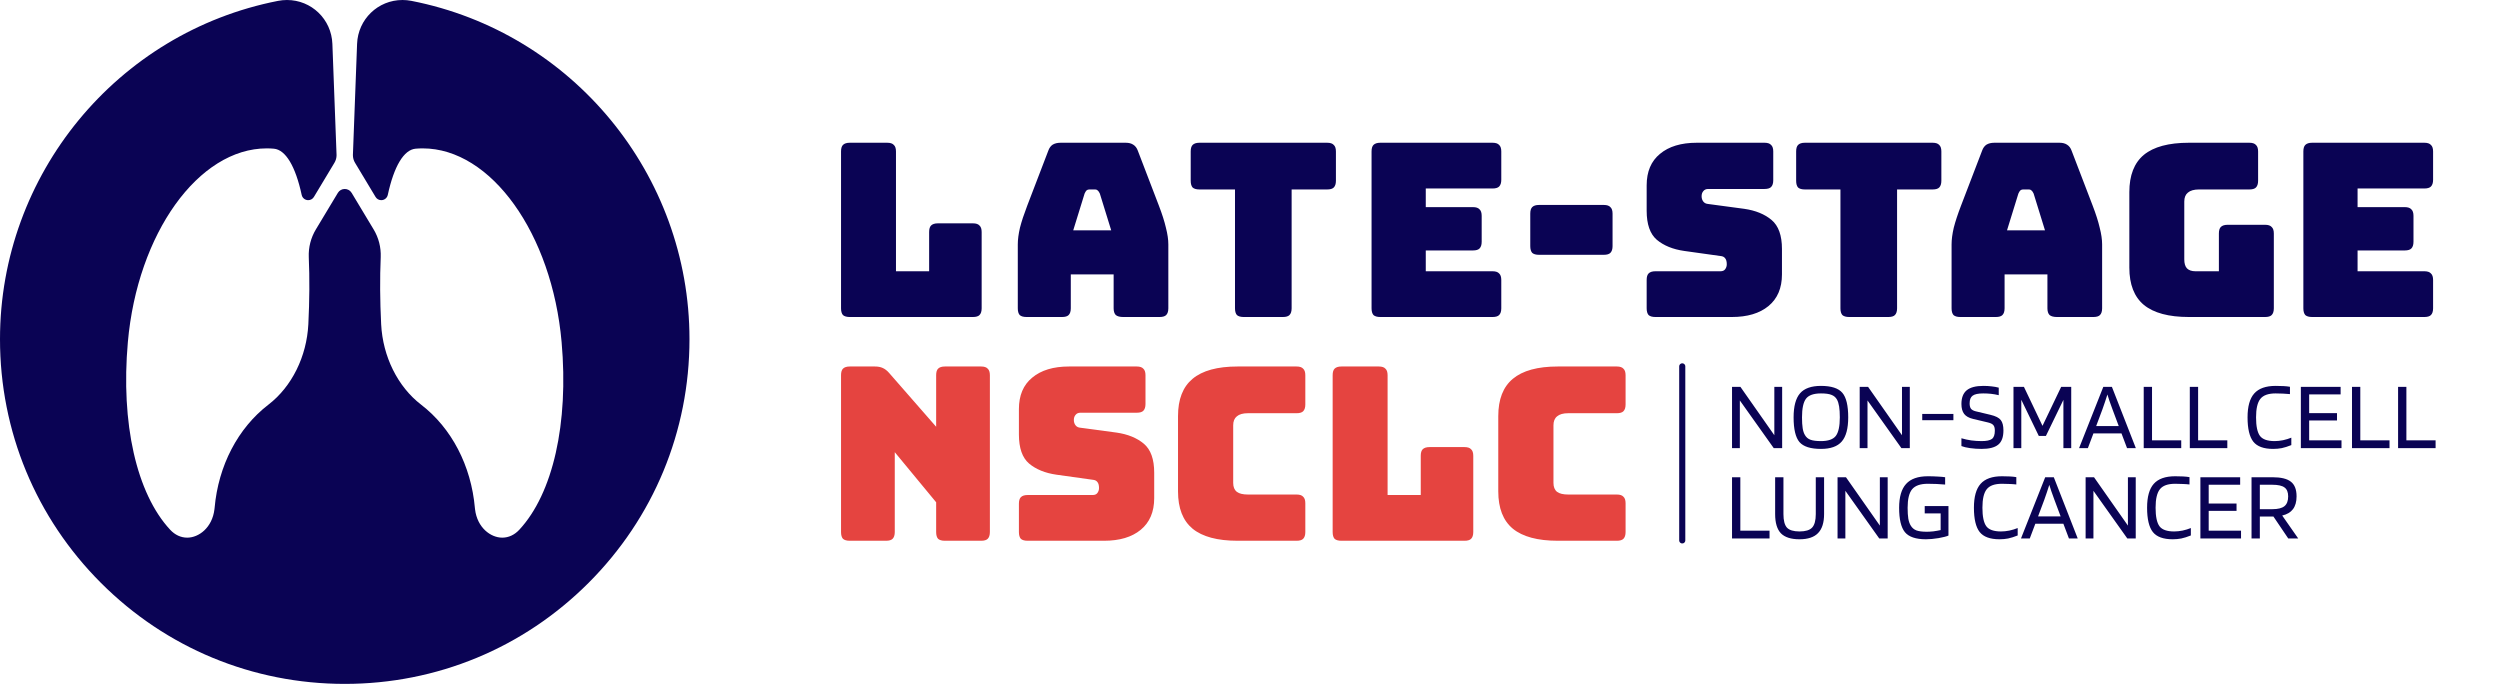 <svg width="581" height="159" viewBox="0 0 581 159" fill="none" xmlns="http://www.w3.org/2000/svg">
<path d="M414.171 89.909V104.145H412.219L404.34 93.065V104.145H402.523V89.909H404.476L412.355 101.148V89.909H414.171ZM429.525 96.993C429.525 99.581 429.026 101.451 428.027 102.601C427.043 103.751 425.431 104.327 423.19 104.327C420.784 104.327 419.119 103.797 418.195 102.737C417.287 101.663 416.833 99.748 416.833 96.993C416.833 94.42 417.332 92.558 418.331 91.407C419.33 90.257 420.95 89.682 423.19 89.682C425.597 89.682 427.255 90.219 428.163 91.294C429.071 92.353 429.525 94.253 429.525 96.993ZM419.467 101.103C419.754 101.617 420.178 101.98 420.738 102.192C421.298 102.404 422.116 102.51 423.19 102.51C424.871 102.51 426.021 102.109 426.642 101.307C427.262 100.489 427.572 99.052 427.572 96.993C427.572 95.964 427.519 95.124 427.414 94.473C427.308 93.807 427.141 93.269 426.914 92.861C426.626 92.346 426.203 91.983 425.642 91.771C425.098 91.544 424.28 91.43 423.19 91.43C421.495 91.43 420.337 91.839 419.716 92.656C419.096 93.474 418.786 94.919 418.786 96.993C418.786 98.022 418.839 98.87 418.944 99.536C419.05 100.187 419.224 100.709 419.467 101.103ZM443.839 89.909V104.145H441.886L434.007 93.065V104.145H432.191V89.909H434.144L442.022 101.148V89.909H443.839ZM453.97 96.198V97.651H446.727V96.198H453.97ZM461.987 98.174L458.536 97.356C457.583 97.129 456.894 96.743 456.47 96.198C456.046 95.638 455.834 94.866 455.834 93.882C455.834 92.444 456.243 91.385 457.06 90.704C457.893 90.022 459.179 89.682 460.92 89.682C461.647 89.682 462.298 89.72 462.873 89.795C463.463 89.856 464.008 89.954 464.508 90.091V91.839C463.872 91.687 463.266 91.582 462.691 91.521C462.116 91.46 461.518 91.43 460.897 91.43C459.732 91.43 458.915 91.604 458.445 91.952C457.976 92.285 457.741 92.883 457.741 93.746C457.741 94.291 457.847 94.707 458.059 94.995C458.286 95.267 458.65 95.464 459.149 95.585L462.578 96.403C463.789 96.69 464.591 97.099 464.984 97.629C465.393 98.143 465.597 98.945 465.597 100.035C465.597 101.594 465.189 102.699 464.371 103.35C463.569 104.001 462.29 104.327 460.534 104.327C459.611 104.327 458.718 104.266 457.855 104.145C457.007 104.024 456.334 103.865 455.834 103.668V101.852C456.546 102.064 457.302 102.23 458.105 102.351C458.907 102.457 459.717 102.51 460.534 102.51C461.669 102.51 462.464 102.344 462.918 102.011C463.372 101.678 463.599 101.034 463.599 100.081C463.599 99.49 463.486 99.067 463.259 98.809C463.047 98.537 462.623 98.325 461.987 98.174ZM481.353 89.909V104.145H479.536V92.929L475.472 101.307H473.815L469.75 92.906V104.145H467.934V89.909H470.363L474.677 98.968L479.014 89.909H481.353ZM485.221 104.145H483.177L488.808 89.909H490.806L496.369 104.145H494.325L493.031 100.717H486.515L485.221 104.145ZM489.762 91.68C489.61 92.21 489.429 92.77 489.217 93.36C489.02 93.95 488.816 94.541 488.604 95.131L487.151 99.014H492.395L490.942 95.131C490.64 94.299 490.397 93.625 490.216 93.11C490.049 92.596 489.898 92.119 489.762 91.68ZM506.919 102.329V104.145H498.2V89.909H500.13V102.329H506.919ZM517.629 102.329V104.145H508.91V89.909H510.84V102.329H517.629ZM528.621 102.51C529.242 102.51 529.893 102.442 530.574 102.306C531.27 102.155 531.913 101.958 532.504 101.716V103.441C531.671 103.774 530.929 104.009 530.279 104.145C529.643 104.266 528.977 104.327 528.281 104.327C526.101 104.327 524.564 103.767 523.671 102.646C522.778 101.511 522.332 99.627 522.332 96.993C522.332 94.465 522.846 92.618 523.876 91.453C524.92 90.272 526.578 89.682 528.848 89.682C529.544 89.682 530.165 89.697 530.71 89.727C531.255 89.757 531.747 89.811 532.186 89.886V91.589C531.656 91.528 531.119 91.491 530.574 91.475C530.044 91.445 529.469 91.43 528.848 91.43C527.153 91.43 525.972 91.854 525.306 92.702C524.64 93.534 524.307 94.965 524.307 96.993C524.307 99.052 524.61 100.489 525.215 101.307C525.821 102.109 526.956 102.51 528.621 102.51ZM544.165 102.329V104.145H534.719V89.909H543.96V91.657H536.649V96.017H543.12V97.719H536.649V102.329H544.165ZM555.323 102.329V104.145H546.604V89.909H548.534V102.329H555.323ZM566.032 102.329V104.145H557.314V89.909H559.244V102.329H566.032ZM411.242 123.329V125.145H402.523V110.909H404.453V123.329H411.242ZM421.988 119.469V110.909H423.918V119.469C423.918 121.467 423.449 122.943 422.51 123.896C421.587 124.85 420.149 125.327 418.196 125.327C416.228 125.327 414.79 124.865 413.882 123.942C412.989 123.003 412.542 121.512 412.542 119.469V110.909H414.472V119.469C414.472 120.967 414.745 122.019 415.29 122.625C415.85 123.215 416.819 123.51 418.196 123.51C419.589 123.51 420.565 123.215 421.125 122.625C421.7 122.019 421.988 120.967 421.988 119.469ZM438.695 110.909V125.145H436.742L428.863 114.065V125.145H427.047V110.909H429L436.878 122.148V110.909H438.695ZM451.006 119.31H447.305V117.607H452.822V124.464C452.399 124.661 451.642 124.857 450.552 125.054C449.462 125.236 448.471 125.327 447.578 125.327C445.231 125.327 443.604 124.774 442.696 123.669C441.803 122.564 441.356 120.68 441.356 118.016C441.356 115.503 441.894 113.656 442.968 112.476C444.043 111.28 445.731 110.682 448.032 110.682C448.819 110.682 449.568 110.705 450.279 110.75C451.006 110.78 451.596 110.833 452.05 110.909V112.612C451.445 112.551 450.787 112.506 450.075 112.476C449.379 112.445 448.698 112.43 448.032 112.43C446.306 112.43 445.088 112.854 444.376 113.702C443.68 114.549 443.332 115.987 443.332 118.016C443.332 119.015 443.385 119.855 443.491 120.536C443.612 121.202 443.801 121.739 444.058 122.148C444.361 122.663 444.792 123.033 445.352 123.26C445.912 123.472 446.73 123.578 447.805 123.578C448.228 123.578 448.728 123.548 449.303 123.488C449.878 123.412 450.446 123.313 451.006 123.192V119.31ZM465.029 123.51C465.649 123.51 466.3 123.442 466.981 123.306C467.678 123.155 468.321 122.958 468.911 122.716V124.441C468.079 124.774 467.337 125.009 466.686 125.145C466.051 125.266 465.384 125.327 464.688 125.327C462.508 125.327 460.972 124.767 460.079 123.646C459.186 122.511 458.739 120.627 458.739 117.993C458.739 115.465 459.254 113.618 460.283 112.453C461.328 111.272 462.985 110.682 465.256 110.682C465.952 110.682 466.573 110.697 467.118 110.727C467.663 110.757 468.155 110.81 468.593 110.886V112.589C468.064 112.528 467.526 112.491 466.981 112.476C466.452 112.445 465.876 112.43 465.256 112.43C463.561 112.43 462.38 112.854 461.714 113.702C461.048 114.534 460.715 115.965 460.715 117.993C460.715 120.051 461.018 121.489 461.623 122.307C462.228 123.109 463.364 123.51 465.029 123.51ZM471.717 125.145H469.674L475.305 110.909H477.303L482.865 125.145H480.822L479.528 121.717H473.011L471.717 125.145ZM476.258 112.68C476.107 113.21 475.925 113.77 475.713 114.36C475.517 114.95 475.312 115.541 475.1 116.131L473.647 120.014H478.892L477.439 116.131C477.136 115.299 476.894 114.625 476.712 114.11C476.546 113.596 476.395 113.119 476.258 112.68ZM496.345 110.909V125.145H494.392L486.513 114.065V125.145H484.697V110.909H486.649L494.528 122.148V110.909H496.345ZM505.273 123.51C505.893 123.51 506.544 123.442 507.226 123.306C507.922 123.155 508.565 122.958 509.155 122.716V124.441C508.323 124.774 507.581 125.009 506.93 125.145C506.295 125.266 505.629 125.327 504.932 125.327C502.753 125.327 501.216 124.767 500.323 123.646C499.43 122.511 498.984 120.627 498.984 117.993C498.984 115.465 499.498 113.618 500.527 112.453C501.572 111.272 503.229 110.682 505.5 110.682C506.196 110.682 506.817 110.697 507.362 110.727C507.907 110.757 508.399 110.81 508.838 110.886V112.589C508.308 112.528 507.77 112.491 507.226 112.476C506.696 112.445 506.121 112.43 505.5 112.43C503.805 112.43 502.624 112.854 501.958 113.702C501.292 114.534 500.959 115.965 500.959 117.993C500.959 120.051 501.262 121.489 501.867 122.307C502.473 123.109 503.608 123.51 505.273 123.51ZM520.816 123.329V125.145H511.371V110.909H520.612V112.657H513.301V117.017H519.772V118.719H513.301V123.329H520.816ZM525.186 120.036V125.145H523.256V110.909H528.092C530.105 110.909 531.543 111.257 532.406 111.953C533.284 112.634 533.723 113.77 533.723 115.359C533.723 116.6 533.443 117.592 532.883 118.333C532.338 119.06 531.505 119.552 530.385 119.809L534.109 125.145H531.793L528.342 120.036H525.186ZM531.77 115.359C531.77 114.39 531.49 113.702 530.93 113.293C530.37 112.869 529.424 112.657 528.092 112.657H525.186V118.333H528.092C529.394 118.333 530.332 118.099 530.907 117.63C531.483 117.16 531.77 116.404 531.77 115.359Z" fill="#0A0354"/>
<path d="M226.112 73.672H197.482C196.77 73.672 196.245 73.522 195.907 73.222C195.607 72.885 195.457 72.36 195.457 71.647V35.199C195.457 34.487 195.607 33.98 195.907 33.681C196.245 33.343 196.77 33.174 197.482 33.174H206.2C206.913 33.174 207.419 33.343 207.719 33.681C208.057 33.98 208.225 34.487 208.225 35.199V63.041H215.931V53.929C215.931 53.217 216.081 52.711 216.381 52.411C216.719 52.073 217.244 51.904 217.956 51.904H226.112C226.824 51.904 227.331 52.073 227.63 52.411C227.968 52.711 228.137 53.217 228.137 53.929V71.647C228.137 72.36 227.968 72.885 227.63 73.222C227.331 73.522 226.824 73.672 226.112 73.672ZM252.059 44.986L249.416 53.536H258.246L255.603 44.986C255.453 44.649 255.284 44.405 255.097 44.255C254.947 44.105 254.759 44.03 254.534 44.03H253.128C252.903 44.03 252.697 44.105 252.509 44.255C252.359 44.405 252.209 44.649 252.059 44.986ZM248.853 71.647C248.853 72.36 248.684 72.885 248.347 73.222C248.047 73.522 247.541 73.672 246.828 73.672H238.56C237.848 73.672 237.323 73.522 236.985 73.222C236.685 72.885 236.535 72.36 236.535 71.647V56.798C236.535 55.673 236.704 54.379 237.041 52.917C237.416 51.455 237.979 49.748 238.729 47.798L243.622 35.03C243.847 34.393 244.185 33.924 244.635 33.624C245.122 33.324 245.741 33.174 246.491 33.174H261.621C262.334 33.174 262.915 33.324 263.365 33.624C263.852 33.924 264.209 34.393 264.434 35.03L269.327 47.798C270.077 49.748 270.621 51.455 270.958 52.917C271.333 54.379 271.521 55.673 271.521 56.798V71.647C271.521 72.36 271.352 72.885 271.015 73.222C270.715 73.522 270.208 73.672 269.496 73.672H261.003C260.253 73.672 259.69 73.522 259.315 73.222C258.978 72.885 258.809 72.36 258.809 71.647V63.773H248.853V71.647ZM298.15 73.672H289.038C288.325 73.672 287.8 73.522 287.463 73.222C287.163 72.885 287.013 72.36 287.013 71.647V44.03H278.745C278.032 44.03 277.507 43.88 277.17 43.58C276.87 43.242 276.72 42.718 276.72 42.005V35.199C276.72 34.487 276.87 33.98 277.17 33.681C277.507 33.343 278.032 33.174 278.745 33.174H308.443C309.155 33.174 309.662 33.343 309.962 33.681C310.299 33.98 310.468 34.487 310.468 35.199V42.005C310.468 42.718 310.299 43.242 309.962 43.58C309.662 43.88 309.155 44.03 308.443 44.03H300.175V71.647C300.175 72.36 300.006 72.885 299.668 73.222C299.368 73.522 298.862 73.672 298.15 73.672ZM346.874 73.672H320.775C320.063 73.672 319.538 73.522 319.2 73.222C318.9 72.885 318.75 72.36 318.75 71.647V35.199C318.75 34.487 318.9 33.98 319.2 33.681C319.538 33.343 320.063 33.174 320.775 33.174H346.874C347.586 33.174 348.092 33.343 348.392 33.681C348.73 33.98 348.899 34.487 348.899 35.199V41.78C348.899 42.492 348.73 43.017 348.392 43.355C348.092 43.655 347.586 43.805 346.874 43.805H331.35V48.136H342.318C343.03 48.136 343.536 48.305 343.836 48.642C344.174 48.942 344.343 49.448 344.343 50.161V56.179C344.343 56.892 344.174 57.417 343.836 57.754C343.536 58.054 343.03 58.204 342.318 58.204H331.35V63.041H346.874C347.586 63.041 348.092 63.21 348.392 63.548C348.73 63.848 348.899 64.354 348.899 65.066V71.647C348.899 72.36 348.73 72.885 348.392 73.222C348.092 73.522 347.586 73.672 346.874 73.672ZM357.66 59.217C356.947 59.217 356.423 59.067 356.085 58.767C355.785 58.429 355.635 57.904 355.635 57.192V49.655C355.635 48.942 355.785 48.436 356.085 48.136C356.423 47.798 356.947 47.63 357.66 47.63H372.734C373.447 47.63 373.953 47.798 374.253 48.136C374.59 48.436 374.759 48.942 374.759 49.655V57.192C374.759 57.904 374.59 58.429 374.253 58.767C373.953 59.067 373.447 59.217 372.734 59.217H357.66ZM402.484 73.672H384.71C383.998 73.672 383.473 73.522 383.135 73.222C382.835 72.885 382.685 72.36 382.685 71.647V65.066C382.685 64.354 382.835 63.848 383.135 63.548C383.473 63.21 383.998 63.041 384.71 63.041H399.841C400.328 63.041 400.685 62.891 400.909 62.592C401.172 62.254 401.303 61.86 401.303 61.41C401.303 60.773 401.172 60.304 400.909 60.004C400.685 59.704 400.328 59.535 399.841 59.498L391.404 58.317C388.779 57.942 386.66 57.079 385.048 55.729C383.473 54.379 382.685 52.13 382.685 48.98V43.074C382.685 39.886 383.717 37.449 385.779 35.762C387.841 34.037 390.691 33.174 394.329 33.174H410.078C410.79 33.174 411.296 33.343 411.596 33.681C411.934 33.98 412.103 34.487 412.103 35.199V41.893C412.103 42.605 411.934 43.13 411.596 43.468C411.296 43.767 410.79 43.917 410.078 43.917H396.972C396.485 43.917 396.11 44.086 395.847 44.424C395.585 44.724 395.454 45.117 395.454 45.605C395.454 46.092 395.585 46.505 395.847 46.842C396.11 47.18 396.485 47.367 396.972 47.405L405.353 48.53C407.978 48.905 410.097 49.767 411.709 51.117C413.321 52.467 414.128 54.717 414.128 57.867V63.773C414.128 66.96 413.078 69.416 410.978 71.141C408.915 72.828 406.084 73.672 402.484 73.672ZM438.855 73.672H429.743C429.031 73.672 428.506 73.522 428.168 73.222C427.868 72.885 427.718 72.36 427.718 71.647V44.03H419.45C418.737 44.03 418.212 43.88 417.875 43.58C417.575 43.242 417.425 42.718 417.425 42.005V35.199C417.425 34.487 417.575 33.98 417.875 33.681C418.212 33.343 418.737 33.174 419.45 33.174H449.148C449.861 33.174 450.367 33.343 450.667 33.681C451.004 33.98 451.173 34.487 451.173 35.199V42.005C451.173 42.718 451.004 43.242 450.667 43.58C450.367 43.88 449.861 44.03 449.148 44.03H440.88V71.647C440.88 72.36 440.711 72.885 440.374 73.222C440.074 73.522 439.568 73.672 438.855 73.672ZM469.072 44.986L466.428 53.536H475.259L472.615 44.986C472.465 44.649 472.296 44.405 472.109 44.255C471.959 44.105 471.771 44.03 471.546 44.03H470.14C469.915 44.03 469.709 44.105 469.522 44.255C469.372 44.405 469.222 44.649 469.072 44.986ZM465.866 71.647C465.866 72.36 465.697 72.885 465.359 73.222C465.059 73.522 464.553 73.672 463.841 73.672H455.572C454.86 73.672 454.335 73.522 453.997 73.222C453.697 72.885 453.547 72.36 453.547 71.647V56.798C453.547 55.673 453.716 54.379 454.054 52.917C454.429 51.455 454.991 49.748 455.741 47.798L460.635 35.03C460.86 34.393 461.197 33.924 461.647 33.624C462.134 33.324 462.753 33.174 463.503 33.174H478.634C479.346 33.174 479.927 33.324 480.377 33.624C480.865 33.924 481.221 34.393 481.446 35.03L486.339 47.798C487.089 49.748 487.633 51.455 487.971 52.917C488.346 54.379 488.533 55.673 488.533 56.798V71.647C488.533 72.36 488.364 72.885 488.027 73.222C487.727 73.522 487.221 73.672 486.508 73.672H478.015C477.265 73.672 476.702 73.522 476.327 73.222C475.99 72.885 475.821 72.36 475.821 71.647V63.773H465.866V71.647ZM526.414 73.672H508.696C504.009 73.672 500.521 72.735 498.234 70.86C495.984 68.985 494.859 66.097 494.859 62.198V44.649C494.859 40.749 495.984 37.861 498.234 35.987C500.521 34.112 504.009 33.174 508.696 33.174H522.758C523.47 33.174 523.976 33.343 524.276 33.681C524.614 33.98 524.783 34.487 524.783 35.199V42.005C524.783 42.718 524.614 43.242 524.276 43.58C523.976 43.88 523.47 44.03 522.758 44.03H511.058C509.896 44.03 509.033 44.274 508.471 44.761C507.908 45.211 507.627 45.905 507.627 46.842V60.285C507.627 61.223 507.833 61.916 508.246 62.367C508.696 62.816 509.352 63.041 510.215 63.041H515.67V54.267C515.67 53.554 515.82 53.048 516.12 52.748C516.458 52.411 516.983 52.242 517.695 52.242H526.414C527.126 52.242 527.632 52.411 527.932 52.748C528.27 53.048 528.439 53.554 528.439 54.267V71.647C528.439 72.36 528.27 72.885 527.932 73.222C527.632 73.522 527.126 73.672 526.414 73.672ZM563.425 73.672H537.326C536.614 73.672 536.089 73.522 535.751 73.222C535.451 72.885 535.301 72.36 535.301 71.647V35.199C535.301 34.487 535.451 33.98 535.751 33.681C536.089 33.343 536.614 33.174 537.326 33.174H563.425C564.137 33.174 564.643 33.343 564.943 33.681C565.281 33.98 565.45 34.487 565.45 35.199V41.78C565.45 42.492 565.281 43.017 564.943 43.355C564.643 43.655 564.137 43.805 563.425 43.805H547.9V48.136H558.869C559.581 48.136 560.087 48.305 560.387 48.642C560.725 48.942 560.894 49.448 560.894 50.161V56.179C560.894 56.892 560.725 57.417 560.387 57.754C560.087 58.054 559.581 58.204 558.869 58.204H547.9V63.041H563.425C564.137 63.041 564.643 63.21 564.943 63.548C565.281 63.848 565.45 64.354 565.45 65.066V71.647C565.45 72.36 565.281 72.885 564.943 73.222C564.643 73.522 564.137 73.672 563.425 73.672Z" fill="#0A0354"/>
<path d="M205.919 125.672H197.482C196.77 125.672 196.245 125.522 195.907 125.222C195.607 124.885 195.457 124.36 195.457 123.647V87.199C195.457 86.487 195.607 85.981 195.907 85.68C196.245 85.343 196.77 85.174 197.482 85.174H203.332C204.044 85.174 204.644 85.287 205.132 85.512C205.657 85.737 206.163 86.13 206.65 86.693L217.562 99.18V87.199C217.562 86.487 217.712 85.981 218.012 85.68C218.35 85.343 218.875 85.174 219.587 85.174H228.024C228.737 85.174 229.243 85.343 229.543 85.68C229.88 85.981 230.049 86.487 230.049 87.199V123.647C230.049 124.36 229.88 124.885 229.543 125.222C229.243 125.522 228.737 125.672 228.024 125.672H219.587C218.875 125.672 218.35 125.522 218.012 125.222C217.712 124.885 217.562 124.36 217.562 123.647V116.729L207.944 105.086V123.647C207.944 124.36 207.775 124.885 207.438 125.222C207.138 125.522 206.632 125.672 205.919 125.672ZM256.594 125.672H238.82C238.107 125.672 237.582 125.522 237.245 125.222C236.945 124.885 236.795 124.36 236.795 123.647V117.066C236.795 116.354 236.945 115.848 237.245 115.548C237.582 115.21 238.107 115.041 238.82 115.041H253.95C254.438 115.041 254.794 114.891 255.019 114.591C255.281 114.254 255.413 113.86 255.413 113.41C255.413 112.773 255.281 112.304 255.019 112.004C254.794 111.704 254.438 111.535 253.95 111.498L245.513 110.317C242.888 109.942 240.77 109.079 239.157 107.729C237.582 106.379 236.795 104.13 236.795 100.98V95.074C236.795 91.886 237.826 89.449 239.888 87.762C241.951 86.037 244.801 85.174 248.438 85.174H264.187C264.9 85.174 265.406 85.343 265.706 85.68C266.043 85.981 266.212 86.487 266.212 87.199V93.893C266.212 94.605 266.043 95.13 265.706 95.468C265.406 95.767 264.9 95.918 264.187 95.918H251.082C250.594 95.918 250.219 96.086 249.957 96.424C249.694 96.724 249.563 97.117 249.563 97.605C249.563 98.092 249.694 98.505 249.957 98.842C250.219 99.18 250.594 99.367 251.082 99.405L259.462 100.53C262.087 100.905 264.206 101.767 265.818 103.117C267.431 104.467 268.237 106.717 268.237 109.867V115.773C268.237 118.96 267.187 121.416 265.087 123.141C263.025 124.828 260.194 125.672 256.594 125.672ZM301.332 125.672H287.608C282.921 125.672 279.433 124.735 277.146 122.86C274.896 120.985 273.771 118.098 273.771 114.198V96.705C273.771 92.805 274.896 89.918 277.146 88.043C279.433 86.13 282.921 85.174 287.608 85.174H301.332C302.045 85.174 302.551 85.343 302.851 85.68C303.188 85.981 303.357 86.487 303.357 87.199V94.005C303.357 94.718 303.188 95.243 302.851 95.58C302.551 95.88 302.045 96.03 301.332 96.03H290.026C288.864 96.03 288.002 96.274 287.439 96.761C286.877 97.211 286.595 97.905 286.595 98.842V112.229C286.595 113.167 286.877 113.86 287.439 114.31C288.002 114.723 288.864 114.929 290.026 114.929H301.332C302.045 114.929 302.551 115.098 302.851 115.435C303.188 115.735 303.357 116.241 303.357 116.954V123.647C303.357 124.36 303.188 124.885 302.851 125.222C302.551 125.522 302.045 125.672 301.332 125.672ZM340.364 125.672H311.734C311.021 125.672 310.496 125.522 310.159 125.222C309.859 124.885 309.709 124.36 309.709 123.647V87.199C309.709 86.487 309.859 85.981 310.159 85.68C310.496 85.343 311.021 85.174 311.734 85.174H320.452C321.165 85.174 321.671 85.343 321.971 85.68C322.308 85.981 322.477 86.487 322.477 87.199V115.041H330.183V105.929C330.183 105.217 330.333 104.711 330.633 104.411C330.97 104.073 331.495 103.905 332.208 103.905H340.364C341.076 103.905 341.582 104.073 341.882 104.411C342.22 104.711 342.388 105.217 342.388 105.929V123.647C342.388 124.36 342.22 124.885 341.882 125.222C341.582 125.522 341.076 125.672 340.364 125.672ZM375.76 125.672H362.036C357.349 125.672 353.862 124.735 351.574 122.86C349.324 120.985 348.199 118.098 348.199 114.198V96.705C348.199 92.805 349.324 89.918 351.574 88.043C353.862 86.13 357.349 85.174 362.036 85.174H375.76C376.473 85.174 376.979 85.343 377.279 85.68C377.617 85.981 377.785 86.487 377.785 87.199V94.005C377.785 94.718 377.617 95.243 377.279 95.58C376.979 95.88 376.473 96.03 375.76 96.03H364.455C363.292 96.03 362.43 96.274 361.867 96.761C361.305 97.211 361.024 97.905 361.024 98.842V112.229C361.024 113.167 361.305 113.86 361.867 114.31C362.43 114.723 363.292 114.929 364.455 114.929H375.76C376.473 114.929 376.979 115.098 377.279 115.435C377.617 115.735 377.785 116.241 377.785 116.954V123.647C377.785 124.36 377.617 124.885 377.279 125.222C376.979 125.522 376.473 125.672 375.76 125.672Z" fill="#E54440"/>
<path d="M80.116 158.937C58.714 158.937 38.595 150.603 23.466 135.471C8.334 120.339 0 100.219 0 78.82C0 40.595 27.186 7.528 64.64 0.199C65.316 0.066 66.005 0 66.688 0C72.395 0 77.032 4.478 77.246 10.195L78.217 36.051C78.217 36.683 78.046 37.302 77.717 37.84L72.951 45.769C72.67 46.237 72.174 46.518 71.63 46.518C70.9 46.518 70.275 46.022 70.114 45.311C68.669 38.614 66.375 34.799 63.647 34.556C63.1 34.508 62.541 34.483 61.991 34.483C46.123 34.483 31.945 54.258 29.714 79.503C28.042 98.386 31.718 114.691 39.549 123.117C40.665 124.317 42.036 124.95 43.516 124.95C46.196 124.95 49.321 122.642 49.836 118.363L49.877 118.022C50.737 108.225 55.294 99.477 62.38 94.041C67.809 89.866 71.28 82.878 71.659 75.35C71.934 69.854 71.969 64.614 71.76 59.776C71.668 57.491 72.237 55.263 73.403 53.325L78.52 44.818C78.862 44.252 79.459 43.917 80.119 43.917C80.78 43.917 81.377 44.252 81.719 44.818L86.835 53.325C88.001 55.26 88.57 57.491 88.479 59.77C88.27 64.611 88.305 69.854 88.58 75.35C88.962 82.878 92.432 89.866 97.862 94.041C104.944 99.474 109.502 108.225 110.364 118.047L110.402 118.376C110.914 122.642 114.04 124.95 116.72 124.95C118.199 124.95 119.571 124.314 120.683 123.117C128.515 114.691 132.19 98.386 130.518 79.503C128.29 54.258 114.113 34.483 98.241 34.483C97.691 34.483 97.135 34.508 96.585 34.556C93.861 34.799 91.566 38.614 90.122 45.298C89.958 46.022 89.332 46.518 88.602 46.518C88.055 46.518 87.562 46.24 87.281 45.769L82.505 37.824C82.186 37.299 82.016 36.683 82.016 36.051V36.01L82.986 10.195C83.201 4.478 87.837 0 93.545 0C94.227 0 94.916 0.066 95.593 0.199C133.05 7.528 160.235 40.592 160.235 78.82C160.235 100.219 151.901 120.339 136.769 135.471C121.637 150.603 101.518 158.937 80.119 158.937H80.116Z" fill="#0A0354"/>
<path d="M390.955 85.145L390.955 125.589" stroke="#0A0354" stroke-width="1.419" stroke-linecap="round"/>
</svg>
